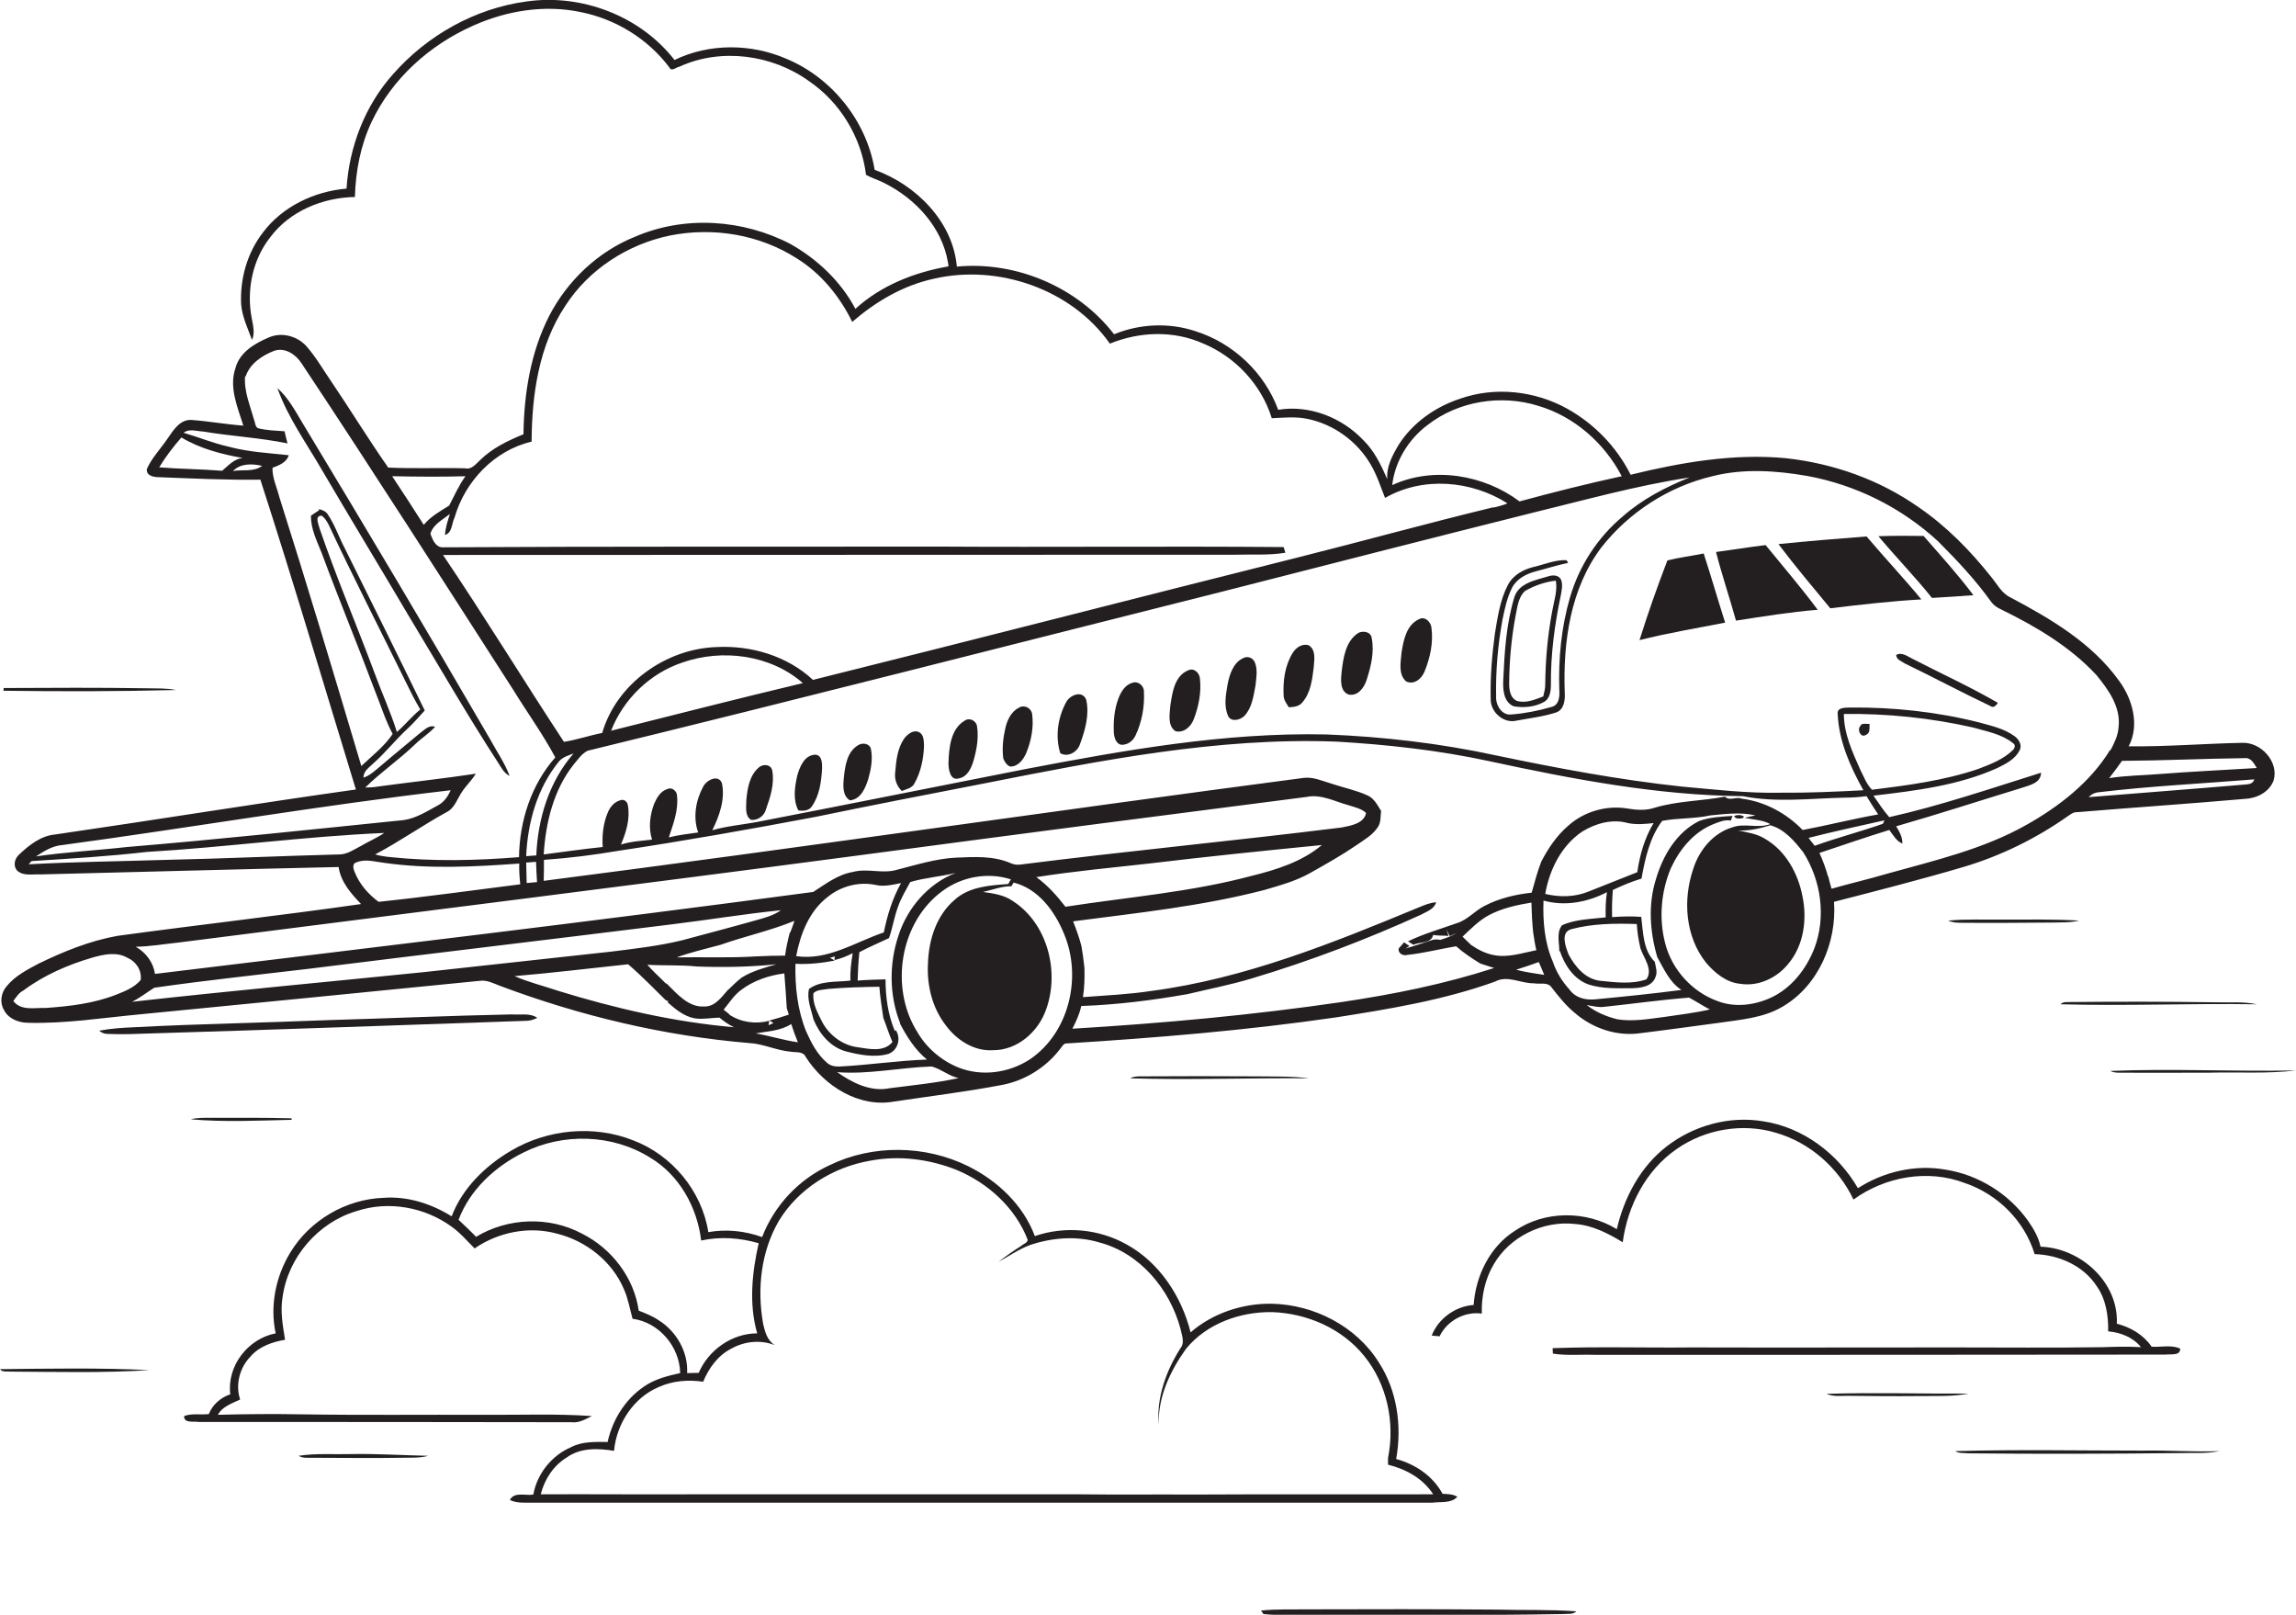 <?xml version="1.0" encoding="utf-8"?>
<!-- Generator: Adobe Illustrator 19.2.0, SVG Export Plug-In . SVG Version: 6.00 Build 0)  -->
<svg version="1.1" id="Layer_1" xmlns="http://www.w3.org/2000/svg" xmlns:xlink="http://www.w3.org/1999/xlink" x="0px" y="0px"
	 viewBox="0 0 930.3 654.1" enable-background="new 0 0 930.3 654.1" xml:space="preserve">
<g>
	<path fill="#231F20" d="M11.4,414.3c15.1,0.4,30.1-2,45.1-3.4c46-4.5,91.9-9,137.9-13.6c2.9-0.4,5.5,1,8.1,2
		c32.5,12.2,66.5,20.3,101,23.2c5.8,0.3,11.1,3,16.8,3.5c2.2,0.4,5.1-0.3,6.2,2.2c7.5,11.7,21.5,20.6,35.8,18
		c14.7-2.2,29.5-4,44.1-6.8c9-1.8,17.3-7,22.9-14.2c0.8-0.8,1.3-2.2,2.4-2.5c36.7-2.3,73.3-5.3,109.7-10.6
		c21.7-3.4,43.6-7,64.4-14.5c5-2.7,10.4,0.8,15.7,0.7c2.3,0.5,5.6-0.7,7.2,1.7c2.9,3.7,5.8,7.4,9.5,10.4c7.2,6.2,17,9.5,26.5,8.1
		c10.7-1.3,21.3-2.8,31.9-4.2c8.7-1.3,17.8-1.9,25.6-6.5c14.6-8.5,22.1-26.1,20.9-42.5c17.5-4.5,35.1-9,52.4-14.1
		c15.2-4.5,29.6-11.6,42.5-20.7c1.1-0.7,2.1-1.6,3.5-1.5c22.7-1.9,45.4-3.4,68.1-5.4c4.8-0.2,9.8-2.7,11.6-7.4
		c2.3-7.6-5.1-15.7-12.8-15.3c-15.3,0.3-30.6,1.6-45.9,1.4c4.5-8.5,1.6-19-3.8-26.4c-11-15.4-27.7-25.2-44.1-33.9
		c-3.6-1.7-5.4-5.4-7.8-8.3c-8.5-10.7-18.2-20.6-29.5-28.3c-15.8-11.1-34.5-17.7-53.7-19.8c-21.2-2-42.4,1.7-62.9,6.7
		c-5.6-11.2-14.7-20.6-25.6-26.7c-13.1-7.3-29.3-9.1-43.5-4.1c-10,3.3-19.2,9.7-24.9,18.7c-2.5,4.2-5,8.8-4.6,13.9
		c-2.5-5.7-5.2-11.4-9.7-15.8c-8.7-9.2-21.9-14.4-34.5-12.3c-5.5-15-18.2-27-33.4-31.8c-10.7-3.6-22.6-3.1-33.1,1.2
		c-14.7-19.1-39.7-29.7-63.7-27.4c-1.6-18.3-16.6-33.2-33.3-39.2c-3.3-19.8-17.3-37.3-35.8-45c-14.3-6.2-31.3-6.3-45.3,0.5
		c-13.9-17.9-37.7-26.9-60-23.7c-20.8,2.8-40.2,13.7-54,29.4c-11.4,12.7-17.8,29.4-18.9,46.4c-13,1.1-25.9,7.2-33.8,17.7
		c-6.4,8.2-9.4,18.8-8.9,29.1c0.4,5.1,2.7,9.8,4.4,14.5c1.3-2.8,0.4-5.9-0.1-8.8c-2.2-11.3,0.3-23.7,7.5-32.8
		c7.9-10.6,21.3-16.1,34.3-16.3c0.3-10.5,2.3-21,6.8-30.5c8.3-17.5,23.5-31.1,41.1-38.9c13.6-6.1,29-8.6,43.6-5.5
		c14.1,2.8,27.2,10.8,35.9,22.4c0.9,1.9,2.8-0.1,4.1-0.3c16.8-7.7,37.5-4.9,52.4,5.8c12.7,8.6,21.3,22.8,23.2,38
		c2.4,1.4,5.1,2.1,7.5,3.4c12.6,6.3,23.3,17.9,25.7,32.1c0.1,0.4,0.2,1.2,0.2,1.6c-13.8,2.4-27.3,7.7-37.7,17.2
		c-5.9-11.1-15.3-20-26.2-26.2c-19.3-10.1-43-11.7-63.1-3c-15,6-27.4,17.8-34.8,32.1c-7.5,14.7-10.2,31.5-10.4,47.9
		c-6.3,2.6-12.6,5.6-17.5,10.4c-1.8,1.6-3.4,4-6.1,3.4c-10.4-0.3-20.9,0.2-31.2-0.3c-8-11.4-15.3-23.4-23.1-34.9
		c-3.3-4.8-6.2-9.9-10-14.2c-3.7-4.2-10.1-5.9-15.3-3.6c-5.7,2.4-11.8,6-13.5,12.4c-2.7,7.9,0.9,15.9,3.2,23.3
		c-7.1-0.5-14.1-1.8-21.1-2.3c-4.6-0.2-7.2,4.1-9.5,7.4c-2.8,4.2-6.5,7.9-8.5,12.5c-0.3,2.8,2.9,3.3,5,3.3c13.6,0.5,27.3,1.2,41,1
		c13.5,41.7,25.9,83.7,38.7,125.5c-40.6,5.7-81.1,12.3-121.7,18.2c-5.9,0.5-10.7,4.3-14.8,8.2c-1.8,1.6-2.5,4.6-0.7,6.5
		c2.6,2.3,6.3,1.3,9.4,1.5c40.3-1,80.5-2.1,120.8-3c0.9,6.1,5,10.7,9.1,15c-32.9,4.7-65.9,8.4-98.8,12.9c-11.1,2-21.7,6.3-31.8,11.2
		c-4.7,2.5-9.6,5-13,9.2c-2.3,2.6-2.9,6.6-1.1,9.6C3.4,412.7,7.6,414.3,11.4,414.3z M171.5,393.8c-39.3,4-78.7,7.6-118,12
		c3.2-1.6,6-3.8,9-5.7c20.9-3,41.8-5.2,62.8-7.7c49-6.1,98.1-11.9,147.1-18c14.7-1.8,29.3-4.2,44-5.7c-3,2.2-6.7,3.1-10.2,4.1
		c-9.9,2.8-19.9,5.4-29.9,8.1c-9.5,2.3-19.2,3.4-28.9,4.6C222,388.3,196.8,391,171.5,393.8z M306.4,387.4
		c-10.7,0.7-21.5,0.2-32.2,0.4c5.8-2.1,11.9-3.5,17.8-5.1c9.9-3.5,20.2-5.7,29.9-9.7c-0.5,1.6-1.1,3.1-1.7,4.7l-0.2,0.1
		c-0.8,3.1-1.5,6.2-1.9,9.3C314.2,387.1,310.3,387.2,306.4,387.4z M314.6,390.6c-4.8,1.4-9.8,2.7-14.1,5.4c-1.9,1.5-3.7,3.2-5.4,4.9
		l-0.1,0c-2.6,2.9-5.2,6.9-9.6,6.8c-6.5,0.4-11-5.1-15.2-9.2l-0.5-0.2c-2.4-2.5-5.1-4.8-7.4-7.5c6.7,0.4,13.4,0,20.1,0.7
		C293.1,391.9,303.9,391.7,314.6,390.6z M226.3,401.4c-5.9-2-12.1-3.5-17.8-6c15.4-1.3,30.7-3.2,46-4.8c5.3,4.5,10.2,9.6,15.2,14.5
		l1.1,0.5l-0.3,0.4c3.2,2.8,6.6,5.7,11,6.5c3.3,0.5,6.6-0.2,10-0.3c1.8,1.5,3.8,2.9,5.9,3.9C273.2,414,249.4,408.5,226.3,401.4z
		 M295.5,411l0-0.2c-0.8-0.6-1.5-1.2-2.3-1.8c2.3-2.8,4.2-5.9,7.1-8c5-3.8,11.2-5.9,17.5-6.7c0.4,4.7,0.7,9.5,1,14.2
		c0.3,0.8,0.6,1.6,0.8,2.5c-2.6,0.9-5.3,1.7-7.9,2.4c0.6,0.3,1.2,0.7,1.7,1l-2,0.9c0.1-0.4,0.2-1.3,0.3-1.8
		C306.2,414.9,300.4,414.2,295.5,411z M306.2,418.6c4.9-0.9,10.1-1,14.4-3.8c0.8,2.5,1.7,5,2.7,7.4
		C317.6,421.4,312,419.6,306.2,418.6z M326.6,417.7c-3.5-8.7-4.5-18-4.3-27.3c5.3,0.3,10.7-0.3,15.9-1.3c-0.6-0.4-1.3-0.8-1.9-1.1
		l1.9-0.6c0,0.4,0,1.1-0.1,1.5c2.6-0.6,5.1-1.6,7.4-2.8c-0.6,3.7-1.1,7.4-0.9,11.1c-5.6,0.7-12.1-0.1-16.8,3.4
		c-1,4.1,0.9,8.3,1.8,12.3c2.4,5.9,6.9,11.3,13.2,13c5.5,1.4,11.5,2.6,17.2,1c3.9-1.5,5.2-6.4,2.9-9.7l-0.3,0.5
		c-2.8-6.6-3.8-13.8-3.8-21c-3.8,0.1-7.6,0.2-11.3,0.5c0.1-3.8,0.3-7.7,0.7-11.5c3.9-2.1,8-3.8,12-5.7c1.5-4.2,2.1-8.6,3.7-12.8
		c1.2-3.5,3.2-6.7,4.9-9.9c6-1.8,12.3-2.2,18.4-3.7c-11.1,4.3-19.6,14.2-23.2,25.5c-3.8,11.4-3.7,24.1,0.7,35.3l-0.1,0.1
		c2.8,5.4,6.2,10.8,11,14.7c-11.8,0.4-23.5,2.2-35.2,2.8c-1.9,0.1-3.9-0.2-5.3-1.5C331.1,427.1,328.7,422.4,326.6,417.7z
		 M322.6,387.3c1.7-9,5.3-18.3,12.8-24c5.3-4.3,12.4-6.2,19.1-4.9c3.5,0.9,7.1,0,10.6-0.7c-3.5,6.2-5.6,13.1-7,20
		C346.5,381.6,335.4,389.2,322.6,387.3z M356.3,399.7c0.3,4.2,1,8.4,1.6,12.6c1.3,3.3,2.3,6.6,3.7,9.8c-3.5,4.2-9.4,2.8-14.1,2.1
		c-6.1-0.8-11.4-4.8-14.3-10.1c-1.8-3.7-4.1-7.5-3.6-11.8c1.5-1.5,3.9-1.3,5.8-1.7C342.3,400,349.3,399.8,356.3,399.7z M360.5,440.8
		c-7.7,1.6-15.2-2.2-21.3-6.5c12.8,1,25.5-1.9,38.3-2.3c3.8,1,7,3.9,10.9,4.7C379.2,438.7,369.8,439.6,360.5,440.8z M417.3,429.1
		c-8.4,5.5-19.5,7.1-29,3.3c-6.9-2.8-13-8-16.7-14.5c-11.2-17.9-7-44.4,10.3-57c7.8-5.8,18.4-7.7,27.7-4.7c-0.4,0.6-0.7,1.3-1.1,1.9
		c-7.5,0.5-15.9,1.1-21.7,6.4c-7.4,6.3-10.5,16.2-10.8,25.7c-0.5,8.9,1.7,18,7.2,25.1c4.4,6,11.5,10.6,19.1,10.1
		c9.9,0.1,18.5-7.5,21.6-16.6c5.5-15.3,0.5-34.8-13.5-43.8c-3.5-2.5-7.9-3.1-12.1-3.7c3.8-0.8,7.6-2.4,11.5-2.3
		c0.2-0.4,0.7-1.1,0.9-1.5c10,2.5,16.7,11.6,20.4,20.7C438.5,395.6,433.3,418.3,417.3,429.1z M419.9,355.3
		c15.1-2.4,30.4-3.8,45.6-5.5c23.3-2.8,46.7-5.2,70.1-7.5c-8.1,6.8-18.4,10-28.5,12.5c-24.7,6.6-50.2,8.6-75.4,12.5
		C428.3,362.9,424.5,358.6,419.9,355.3z M543.6,405.9c-36.2,5.3-72.6,8.6-109.1,10.8c1.5-2.9,2.9-5.9,3.6-9.2
		c14.4-0.5,28.8-2.3,43-4.8c8.8-2.1,17.6-3.8,26.2-6.4c23.4-7,46.3-15.7,68.5-25.8c2.3-1.3,5.3-2.2,6.1-5c-2.4,0.1-4.7,1.1-6.9,2
		c-35,14.5-70.6,28.9-108.5,33.9c-9.2,1.4-18.4,1.8-27.7,2.5c0.6-3.9,0.7-7.9,0.6-11.8c-0.3-2.9-0.7-5.8-1.2-8.8
		c-0.9-3.5-2.1-6.8-3.4-10.1c26-3.4,52.1-6.1,77.5-12.7c6.4-1.9,12.8-3.6,18.6-6.9c6.4-3.6,12.8-7.2,18.8-11.3
		c3.1-2.2,6.5-4,8.6-7.3c1.3-1.9,1-4.3,1.3-6.5c-1.5-2.4-2.8-5.1-5.5-6.3c-4.6-2.1-9.6-3.1-14.4-4.7c-3.8-1.1-7.5-2.9-11.5-2.4
		c-102.7,13.5-205.2,28.5-307.9,41.7c0.1-2.9,0.1-5.7,0.1-8.5c10.2-0.7,20.3-2,30.4-3.7c26.6-4,53.1-8.7,79.6-13.7
		c22.7-4.7,45.4-9.1,68.1-13.5c47.1-9.3,94.7-18.8,142.9-17c20.8,1.2,41.5,3.5,61.9,7.9c33.9,7.3,68.2,13.9,102.9,14.2
		c13.5,2.7,27.4,0.9,41.1,0.6c3,0,6-0.2,9-0.6c1.5,2.5,3.1,5,4.7,7.4c-10.3,1.8-20.4,4.4-30.6,6.3c-6.6-6.8-15.3-11.5-24.7-12.7
		c-2.3-0.9-4.8,1.1-6.8-0.8c-9.5,1.8-19.3,1.7-28.5,4.5c-3.6,1.2-7.4,0.9-11,0.3c-8.5-1.4-17.5,1.2-23.9,6.9c-4.7,4-8.2,9.2-11,14.6
		c-1.6,4.1-2.7,8.4-3.9,12.6c-6.6,0.7-13.3,2.3-19.2,5.4c-3.9,2-6.8,5.6-11,6.9c-6.7,2.4-13.5,4.3-19.9,7.4c0.7,0.5,1.4,0.9,2.2,1.4
		c2.7-1.3,7.2-0.4,8-4c2,0.4,4.1,0.2,6.2,0.4c-0.2-0.6-0.6-2-0.8-2.6l1.3,2.7c0.7-0.3,2.1-1,2.8-1.3c-2,1.3-4.3,2.1-6.6,2.8
		c-1.5-0.3-2.9-0.2-4.3,0.4c-3.3,1-6.5,2.2-9.8,3.1l1.6-1c-0.8-0.5-1.5-1-2.2-1.5c-0.5,0.6-1.6,1.9-2.2,2.5c-0.3,2,1.8,3.1,3.5,2.6
		c6.7-0.7,13.2-2.4,19.8-3.5c3,2.7,6.4,4.9,9.8,7c1.9,0.6,3.8,1.2,5.6,1.8C585.4,398.6,564.5,402.8,543.6,405.9z M217.3,346.5
		c-1.4,0.1-2.8,0.2-4.1,0.3c0.6-13.7,4.5-27.7,13.4-38.5c1.5-1.7,3.8-2.3,5.8-3.1C222.5,316.6,217.9,331.6,217.3,346.5z
		 M217.6,357.3c-1.4,0.1-2.8,0.3-4.2,0.4c-0.1-2.8-0.1-5.5-0.2-8.3c1.3-0.1,2.7-0.2,4-0.3C217.3,351.8,217.4,354.5,217.6,357.3z
		 M753.8,311.9c-3.2-7.2-6.7-14.7-6.7-22.7c17.6-0.2,35.2,1.6,52.4,5.5c5.5,1.6,11.5,2.6,16.1,6.3c1.2,0.7,0.8,2.1-0.1,2.9
		c-3.9,3.8-9.1,5.7-14,7.6c-13.9,4.7-28.5,6.6-43,8.4C756.3,317.7,755.2,314.6,753.8,311.9z M763.5,332.3c-0.1,0.4-0.4,1.1-0.6,1.4
		c-9.1,3.2-18.5,5.6-27.6,8.9c-0.9-1.1-1.7-2.1-2.5-3.2C743,336.8,753.3,334.6,763.5,332.3z M670,333.4c-3.6,6-5.6,12.9-6.6,19.9
		c-6.6,2.6-13.3,5.3-19.9,7.9c-5.5,2.2-11.6,2.3-17.4,0.9c1.7-9.8,6.5-19.5,14.9-25.2c5.5-3.4,12.3-5.3,18.6-3.5
		C663,334.1,666.5,333.8,670,333.4z M605.4,386.9c-3.4-0.6-6.5-2.2-9.3-4.1c-1.2-1.1-2.4-2.3-3.5-3.4c3.3-3.1,6.5-6.4,10.5-8.6
		c5.4-2.9,11.4-4.2,17.4-5.2c0.1,4,0.3,8,0.7,12c0.4,2.4,0.7,4.9,1.3,7.3C616.8,386,611.1,388,605.4,386.9z M614.3,392.8
		c3.1-1,6.2-2,9.2-3.1c0.7,1.7,1.5,3.4,2.2,5.2C621.9,394.3,618,393.8,614.3,392.8z M674.6,411.9c-6.4,0.8-12.8,2-19.2,1
		c-4.5-1.1-8.8-2.9-12.5-5.8c2.4,0.4,4.9,1.1,7.4,0.7c11.3-1.2,22.7-2.8,34.1-3.7c2.8,1.5,5.5,3.3,8.4,4.8
		C686.8,410.3,680.6,411,674.6,411.9z M735.2,384c-3.3,8.5-9.3,16.3-17.8,20.2c-6.6,3-14.6,4-21.5,1.3
		c-10.3-3.7-18.5-12.8-21.2-23.4c-2.6-10-1.7-20.9,2.3-30.4c3.5-7.6,9.2-14.6,17.1-17.8c2.3-0.9,4.7-2,7.2-1.5
		c0.2-0.5,0.5-1.5,0.7-1.9c-4.5,0.3-9.1,0.5-13.4,2c-9.2,4.5-14.8,14-17.6,23.5c-3.3,10.3-2.5,21.5,0.5,31.7
		c2.7,4.8,5,10.2,9.8,13.3c-11.6,1.5-23.3,2.7-34.9,3.8c-4,0.4-8.1-0.6-10.5-4c-2.9-3.2-5.3-7-6.7-11.2c-3.4-7.8-4.1-16.4-3.8-24.8
		c8.7,2.4,17.8,0.7,25.7-3.4c-0.5,3.4-0.6,6.8-0.5,10.2c-5.9,0.7-12.2,0.7-17.7,3.2c-2.4,3-1,7.2-1.1,10.7l0.2-0.4
		c1.9,5.8,5.7,11.6,11.7,13.7c5.6,1.8,11.7,1.5,17.5,1.5c3.5-0.1,8.3-0.6,9.6-4.6c0.9-2,0-4.1-0.3-6.1c-4.8-4.7-4.7-12-5.5-18.2
		c-3.9-0.3-7.8-0.2-11.8,0.1c-0.1-3.7,0-7.3,0.3-11c3.8-1.8,7.6-3.4,11.6-4.6c1.5-8.2,3.3-16.6,8.4-23.4c6.4-1.2,13.1-0.8,19.5-2.2
		c6.1-0.6,12.3-1.4,18.3,0c-1.5,0.3-3,0.6-4.4,1c3.5,0.7,7.2,0.8,10.4,2.5c-5,1.9-10.4-0.5-15.3,1.3c-7.8,2.3-13.5,9.2-15.9,16.8
		c-4.3,12.5-3.3,27.5,5.2,38.1c3.5,4.1,8.2,8,13.8,8.5c7.4,1.2,14.9-2.4,19.5-8.1c6.3-7.5,7.7-18.1,5.7-27.5
		c-1.8-9.2-6.8-18.3-15.1-23.1c-3.3-2.1-7.2-2.6-10.9-3.4c4.4,0.2,8.8-0.8,13-2.1c5.7,1.5,9.9,6.5,13.4,11
		C738,356.9,739.9,371.5,735.2,384z M663.2,374.3c0.2,3.3,0.7,6.6,1.5,9.9c1.3,3.9,5.2,8.5,2.4,12.5c-5.9,2.1-12.5,1.2-18.6,0.6
		c-6-0.6-10.2-5.6-12.9-10.6c-1.2-3.1-3.5-9,1-10.3C645.1,374.1,654.3,374,663.2,374.3z M909.5,317.8c-21.1,1.8-42.2,3.4-63.2,5.1
		c1.1-1.2,2.6-1.9,4.2-2c20.9-2.5,41.9-3.5,62.9-5.2C912.9,317.6,910.9,317.7,909.5,317.8z M859.8,308.2c16.6-0.1,33.1-0.9,49.7-1.1
		c2.6-0.3,3.8,2.2,4.9,4c-13,0.8-26,1.4-38.9,2.4c-7,0.6-14,0.6-20.9,1.7C856.4,312.9,858.1,310.6,859.8,308.2z M684.6,193.4
		c-9.7,3.9-19.2,8.8-27.1,15.8c-10.2,8.5-17.7,20.1-21.4,32.9c-3.5,12.1-4.7,24.7-4.3,37.2c0.2,2.7,0,6.4-3.3,7.1
		c-5.2,1.5-10.7,2.6-16.1,3c-3.9,0.5-6.4-3.8-6.2-7.2c-0.2-10.5,0.7-21,2.6-31.3c0.9-4.3,1.8-8.7,3.8-12.7c1.9-3.8,5.9-5.8,9.8-6.8
		c4.3-1.1,8.6-2.5,13-3.4l-0.7-1.1c-4.5-0.2-8.8,1.7-13.1,2.7c-4.3,1-8.5,3.3-10.6,7.3c-3.2,6.1-4.2,13.1-5.3,19.8
		c-1.2,8.8-1.9,17.6-1.7,26.5c-0.1,5.3,5.3,10,10.5,8.7c5.3-1,10.8-1.6,16-3.3c3.4-1.2,3.7-5.3,3.5-8.3
		c-0.7-20.3,2.3-41.9,14.8-58.5c11.2-14.3,27.3-24.7,45-28.9c12.6-3.2,25.8-2.3,38.5-0.1c19.7,3.6,38.3,12.9,53,26.5
		c7.7,7.7,15.2,15.7,21.5,24.5c1,1.4,2.4,2.3,3.9,3c14.1,6.9,27.9,15,38.7,26.6c4.9,6,10,13,9,21.2c-0.2,3.3-1.7,6.3-3.2,9.2
		l-0.3,0.1c-8,13-20.5,22.7-33.6,30.1c-17.6,10-37.6,14.6-57,20c-7.4,2.2-14.9,3.9-22.2,6c-0.5-1.6-0.9-3.3-1.3-4.9l-0.1,0
		c-0.9-3.3-2.1-6.5-3.5-9.6c9.4-3.1,18.8-6.4,28.3-9.3c1.6,2,2.8,4.5,5.3,5.5c0.1-2.6-1.2-4.8-2.5-7c17.1-4.9,34-10.4,51-15.6
		c3.2-1.1,7.6-1.9,7.7-6.1c-20.4,6.4-40.6,13.3-61.5,18c-2.4-2.7-4.3-5.7-6.4-8.7c17-2,34.4-4.1,50.2-11.2c3.4-1.7,7.1-3.5,8.9-7
		c1.3-2.1-0.1-4.5-1.8-5.8c-4.3-3.2-9.6-4.3-14.6-5.7c-17.1-4.3-34.9-6.2-52.5-6c-1.8,0.1-5.1-0.1-4.7,2.7
		c0.5,11,5.1,21.3,10.4,30.8c-11.2,0.6-22.4,1.1-33.5,1c-13.4,0.3-26.8-1.3-40.2-2.5c-25.2-2.7-50.2-7.4-75.1-12.6
		c-22.6-4.9-45.7-7.6-68.8-8.5c-41.2-0.9-82,6.4-122.3,14.1C379,318.7,342.7,326,306.5,333c-5.9,1.1-12,1.6-17.9,3.3
		c2.9-5.8,5.3-12.6,3.9-19.1c-1.5-3.7-6.3-1.2-7.6,1.5c-3,5.5-4.2,12.5-2,18.5c-4,0.6-8,1-11.9,2c1.8-5.5,4-11.1,3.3-17
		c0-1.7-2.1-3.5-3.8-2.6c-2.9,0.8-4.4,3.6-5.5,6.1c-1.7,4.6-2.3,9.7-0.8,14.4c-4.2,0.5-8.5,0.7-12.6,2c2.1-5,3.8-10.4,2.8-15.9
		c-0.2-1.5-1.6-2.7-3.2-2c-2.4,0.7-4.1,2.8-5,5.1c-1.8,4.3-2.3,9.1-2,13.8c-8,0.8-15.9,2-23.9,3c0.8-12.9,4-26.2,12.2-36.5
		c1.7-2,3.2-4.3,5.6-5.5c86.2-21,172.1-43.1,258.1-64.7c41.5-10.6,82.9-21.2,124.4-31.6C642,202.6,663,196.7,684.6,193.4z
		 M247.6,296c5-12.8,15.7-23.2,28.8-27.6c16.2-5.7,35.8-3.2,48.9,8.3C299.3,282.9,273.5,289.5,247.6,296z M578.5,172.1
		c12.5-9.7,29.8-12.4,44.8-7.7c14.6,4.3,26.8,15.1,33.8,28.5c-13.9,3-27.7,6.5-41.4,10.2c-14.5-10.8-34.9-14.3-51.6-6.6
		C565.2,186.9,570.7,177.9,578.5,172.1z M215.4,178.9c0.1-19,2.9-38.9,13.7-55.1c9.5-14.7,25.3-24.9,42.4-28.4
		c17.5-3.5,36.3-0.4,51.4,9.3c9.8,6.1,17.4,15.4,22.4,25.7c9.5-8.2,20.6-14.8,33.1-17.5c26-6,55.8,4.2,71.3,26.3
		c12-4.9,25.8-5.4,37.7-0.1c13.1,5.4,23.7,16.7,27.9,30.3c4.7-0.2,9.5-0.7,14.1,0.2c10.8,2.1,20.5,9.1,26,18.6c2.5,4.2,4,9,5.8,13.5
		c15.3-8.8,35-7.1,49.6,2.2c-1.8,0.8-3.7,1.2-5.6,1.7l-0.2-0.1c-26.9,6.5-53.5,13.9-80.3,20.6c-65.1,16.3-130.2,33.1-195.3,49.3
		c-10.4-9.7-25-14-38.9-13.3c-20.6,0.6-40.7,14.8-46.5,34.8c-5.2,1-10.3,2.8-15.5,3.6c-16.5-25.1-32.2-50.8-49-75.7
		c107-0.1,214,0,321-0.1c6.8-0.2,13.6,0.3,20.3-0.8c-0.2-0.6-0.5-1.8-0.7-2.3c-46.9-0.4-93.8,0.1-140.7-0.2
		c-66.7,0.1-133.4-0.1-200.1,0.3c-2.8,0-4.1-3.2-4.9-5.5c1.1-3.8,5-5.7,7.9-8c-0.9,2.8-1.8,5.5-2,8.5c3-0.9,2.7-4.7,3.9-7.1
		C188.4,195,200.3,182.4,215.4,178.9z M188.6,192.9c-2.7,3.7-4.5,7.9-6.6,11.9c-3.7,2.3-7.5,4.4-10.3,7.8
		c-4.2-6.6-8.5-13.2-12.8-19.7C168.9,193.1,178.8,193.2,188.6,192.9z M64.5,189.3c2.6-4.3,5.7-8.3,9-12.1c7.5,4.5,16.2,6.8,24.8,8.3
		c-3.5,0.4-5.8,3.1-8.3,5.2C81.5,190,73,190,64.5,189.3z M94.4,190.8c3.1-3.2,7.8-3,11.8-2.1C102.9,191.3,98.3,190.1,94.4,190.8z
		 M113.2,201.4c-1-4-2.9-7.8-2.8-11.9c2.6-1,5.7-2.1,6.6-5.1c-8.2-0.9-16.5-1.3-24.5-3.5c-6.2-1.4-12-3.8-18.1-5.6
		c2.3-1.8,5.3-0.6,7.9-0.5c11.4,1.9,22.9,2.5,34.2,4.8c-0.4-1.6-0.9-3.3-1.2-4.9c-3.6-0.3-7.3-0.3-10.9-1.3c-1.1-0.8-1-2.4-1.5-3.5
		c-1.6-5.8-4.1-11.4-3.6-17.6l0.2,0.3c1.7-5.3,6.7-8.6,11.6-10.5c4.4-1.5,8.8,1.5,11.1,5.1c29.1,43.8,57.4,88.1,85.8,132.3
		c5.6,9.1,11.9,17.8,17,27.3c-9.8,11.1-14.5,25.8-14.7,40.4c-17.3,1.4-34.7,1.8-52,0c-2.1-0.2-4.3-0.5-6.3-1.1
		c9.9-5.2,19.1-11.7,28.9-17.1c3-1.4,4.1-4.7,5.7-7.3c1.7-3,4.4-5.3,6.2-8.3c-13.2,2-26.4,3.4-39.6,5.2c-1.7,0.3-3.4,0.4-5.2,0.4
		c6.4-6.3,13.9-11.4,20.3-17.6c2.6-2.5,5.7-4.4,8-7c-2.6-0.9-4.4,1.4-6.3,2.7c-5.3,4.5-10.7,8.8-15.9,13.3c-2.1,1.7-4.1,3.7-6.8,4.6
		c-0.1-2.7,2.4-4.2,4-5.8c4.9-4.3,9-9.6,13.8-14c2.5-2.3,4.7-4.9,7-7.4c-10.7-22-21.6-44-32.5-65.9c-2.3-4.4-3.9-9.2-6.7-13.4
		c-0.8-1.4-2.3-1.9-3.7-2.3l0.1,0.5c-1.1,0.7-2.2,1.4-3.3,2.2c-0.1,5.4,2.4,10.2,4.3,15c7,18.9,14.7,37.5,21.8,56.4
		c2.3,5.7,4.1,11.6,7,17c-3.3,5-8.3,8.8-12.7,13C135.6,274,124.7,237.6,113.2,201.4z M160.8,296.5c-2.5-8.1-6.1-15.8-9-23.8
		c-7.3-19.6-15.5-38.8-22.3-58.6c-0.4-1.8-2.2-5.3,0.9-5.2c1.2,0.9,2,2.2,2.7,3.5c10,21.4,20.8,42.4,31.2,63.6
		c1.9,3.9,3.8,7.7,6,11.4C166.8,290.2,164.1,293.7,160.8,296.5z M25.3,342.3c52.5-7.1,104.7-16.1,157.3-22.2
		c-1.1,2.5-2.7,4.9-5.3,6.2c-4.4,2.4-8.8,5.2-13.8,5.9c-37.4,3.8-74.7,7.8-112.1,10.9c-12.3,1.4-24.6,2-36.8,3.8
		C17.9,344.7,21.3,342.6,25.3,342.3z M67.4,348.3c-18.6,0.6-37.2,0.8-55.8,1.8c0.3-0.3,0.9-1,1.2-1.3c15.6-1,31.1-1.9,46.6-3.7
		c32.2-1.9,64.1-6.3,96.3-7.7c-3.1,2.1-6.5,3.5-9.7,5.4c-2.7,1.4-5.4,3.3-8.5,3.3C114.1,346.7,90.8,347.8,67.4,348.3z M143.7,353.2
		c-0.6-1.3-1.1-3.5,0.8-3.9c3.6-1.5,7.4-0.2,11.1,0.2c18.2,2.6,36.6,1.6,54.8,0.3c-0.1,2.8,0.1,5.6,0.4,8.4
		c-19.1,2.4-38.2,5.1-57.4,7.1C149.2,362.2,145.6,358.1,143.7,353.2z M72.3,381.8c92.4-11.8,184.8-23.3,277.1-35.5
		c60-8,120-15.8,180.1-23.5c5.9-1.2,11.4,1.9,17,3.4c2.4,0.8,5.1,1.3,7,3.1c-0.8,4.3-6.3,5.2-10,5.9c-43.3,5.4-86.7,9.5-130,15
		c-1.4,0.2-2.8,0-4.1-0.6c-6.9-3-14.7-2.5-22-2.2c-8.2,0.4-16,2.9-23.9,4.9c-5.9,1.8-12-0.7-17.9,0.9c-6.1,1-11.1,4.9-16.1,8.1
		c-88.8,11.9-177.8,22.4-266.7,33.2c-0.7-4.7-3.7-8.7-7.8-11C60.8,383.4,66.5,382.4,72.3,381.8z M9.5,401.2
		c8.3-6.2,18-10.4,27.9-13.3c4.6-1.3,9.9-2.5,14.3,0.1c3.5,1.5,5.8,5.1,5.3,9c-2.6,3-6.3,4.5-9.9,5.9c-9.1,3.6-18.9,4.7-28.6,5.4
		c-4.4-0.2-9.9,1.3-13.1-2.8C6.6,403.8,7.7,402.1,9.5,401.2z"/>
	<path fill="#231F20" d="M165.8,249.8c11.9,19.7,23.4,39.7,36,59.1c1.3,2,2.4,4.3,4.7,5.4c-2-5.3-5.3-10-8-15
		c-24.9-42.9-50.3-85.5-75.9-127.9c-3-5-5.8-10.3-10.2-14.2c4.2,11.9,11.7,22.2,18,33.1C142,210.1,154,229.8,165.8,249.8z"/>
	<path fill="#231F20" d="M778.5,242.8c-7.2-8.7-14.9-16.9-22.2-25.5c-11.9,0.9-23.8,1.9-35.7,3.1c6.7,8.9,13.9,17.4,21,26
		C754,244.9,766.2,243.5,778.5,242.8z"/>
	<path fill="#231F20" d="M799.6,241.1c-6.3-8.4-13.3-16.1-20.2-24c-6.1-0.1-12.2-0.1-18.3,0.1c7.1,8.5,14.8,16.4,21.7,25
		C788.4,241.9,794,241.5,799.6,241.1z"/>
	<path fill="#231F20" d="M736.5,247c-6.7-9-14-17.5-21.1-26.2c-6.7,0.8-13.4,1.9-20.1,2.8c2.4,9.3,5.5,18.5,8.1,27.8
		C714.4,249.7,725.4,247.9,736.5,247z"/>
	<path fill="#231F20" d="M690.3,224.2c-4.9,1-9.8,1.6-14.7,2.8c-4.1,10.7-7.9,21.4-11.3,32.3c11.4-2.9,23.1-4.8,34.7-7.1
		C696,242.8,693.3,233.4,690.3,224.2z"/>
	<path fill="#231F20" d="M627.5,233.4c-5.2,1.6-12.3,2.7-14,8.8c-3.2,10.7-3.9,21.9-4.4,33c-0.2,3.9,0,9.1,4.2,10.9
		c4.1,0.7,8.5,0.3,12.2-1.7c2.6-1.4,2.9-4.6,2.9-7.2c-0.1-12.1,1.5-24.2,4-36c0.4-2.2,1-4.7-0.1-6.8
		C631.1,232.9,629.2,232.9,627.5,233.4z M629,247.2c-1.9,9.9-2.8,19.9-2.9,30c0,1.7-0.4,3.3-0.8,4.9c-3.4,1.3-7.1,2.9-10.7,1.8
		c-2.9-1.3-3.2-5-3.1-7.8c0.1-8.8,0.9-17.5,2.5-26.2c0.8-3.6,1-7.8,3.9-10.5c3.8-2.2,8.1-3.7,12.5-4.2
		C631.1,239.3,629.7,243.3,629,247.2z"/>
	<path fill="#231F20" d="M575,250.8c-5.1,2.3-6.3,8.4-7.1,13.4c-0.3,3.8-1.5,8.8,1.8,11.8c3.2,1.6,6.4-1.1,7.5-4
		c2.3-5.6,3.6-11.7,2.8-17.7C579.8,251.9,577.3,249.5,575,250.8z"/>
	<path fill="#231F20" d="M550.5,256.3c-5.3,3.3-6.2,10.1-6.9,15.8c-0.3,3.1-0.8,7.7,2.7,9.2c3.9,0.9,6.5-2.8,7.5-6.1
		c1.7-5.3,3.1-11.1,2-16.7C555.5,256,552.6,255.4,550.5,256.3z"/>
	<path fill="#231F20" d="M530.3,261.4c-2.7-0.9-5.3,1-6.6,3.2c-3.1,5.1-3.9,11.2-3.6,17.1c0,1.8,1.2,3.3,2.1,4.8
		c2-0.1,4.2-0.3,5.5-2c3.4-3.9,4-9.3,4.6-14.2C532.5,267.3,533.3,263.3,530.3,261.4z"/>
	<path fill="#231F20" d="M768.3,265.3c0.1,2,2.2,2.5,3.6,3.5c11.6,5.6,23,11.7,34.6,17.2c1.3,1,2.4-0.4,3-1.3
		c-11.2-6.5-23.1-11.9-34.7-17.9C772.9,265.9,770.6,264,768.3,265.3z"/>
	<path fill="#231F20" d="M503.7,266.6c-4,1.8-5.5,6.6-6.3,10.6c-0.7,4.2-1.6,8.8,0.2,12.8c1.2,2.6,4.9,1.7,6.6,0
		c3.1-3.3,3.7-8,4.5-12.3c0.3-3.1,1-6.5-0.3-9.5C507.6,266.4,505.4,265.6,503.7,266.6z"/>
	<path fill="#231F20" d="M481.5,271.5c-5.6,2.2-6.5,9.1-7.3,14.3c-0.2,3.4-1.3,8.1,2.1,10.4c3.4,0.8,6.3-1.9,7.4-4.9
		c2-5.2,3.1-10.8,2.5-16.3C486.1,272.7,483.9,270.4,481.5,271.5z"/>
	<path fill="#231F20" d="M458.8,276.6c-3,0.8-4.7,3.8-5.7,6.5c-1.6,4.3-2,9-1.8,13.5c0.1,2,0.8,4.8,3.2,5.1c2.5,0,4.6-1.6,5.6-3.8
		c2.6-5.5,3.7-11.7,3.4-17.7C463.6,277.8,461.1,275.7,458.8,276.6z"/>
	<path fill="#231F20" d="M71.3,279.5c-3.9-0.8-7.9-0.6-11.9-0.7c-19.3-0.3-38.6-0.2-57.9-0.1c0,0.3-0.1,0.8-0.1,1.1
		C24.8,280.1,48,280.1,71.3,279.5z"/>
	<path fill="#231F20" d="M431.9,284.6c-3.3,6.1-4.4,13.8-2.3,20.5c3.1,1.8,7-0.5,8-3.7c2.1-5.7,3.9-12,2.5-18
		C438.5,279.4,433.3,281.6,431.9,284.6z"/>
	<path fill="#231F20" d="M412.8,286.7c-3.2,1.6-4.8,5.2-5.5,8.5c-0.9,3.9-1.3,8-0.8,12c0.5,1.3,1.4,2.8,2.8,3.3
		c3.3,0.1,5.5-3,6.6-5.7c2-4.9,3-10.4,2.3-15.6C417.8,286.7,414.9,285.3,412.8,286.7z"/>
	<path fill="#231F20" d="M390.9,291.9c-5.8,3.4-6.4,11.2-6.6,17.3c0,2.4,0.7,7.2,4.2,6.1c3.4-0.6,5-4,5.9-7
		c1.3-4.5,2.2-9.2,1.5-13.9C395.7,292,392.9,290.5,390.9,291.9z"/>
	<path fill="#231F20" d="M753.7,294.2c-1.3,1.5,0.3,4.8,2.3,3.5c1.9-0.7,1.4-2.9,1.5-4.5C756.2,293.4,754.3,292.6,753.7,294.2z"/>
	<path fill="#231F20" d="M372.2,296.5c-2-0.9-4.1,0.7-5.4,2.1c-3.2,4.1-3.7,9.5-4.1,14.5c-0.3,2.7,0.7,5.4,2.7,7.3
		c1.9-0.8,4.2-1.1,5.2-3.2c2.5-4.5,3.6-9.8,3.8-15C374.3,300.2,374.4,297.4,372.2,296.5z"/>
	<path fill="#231F20" d="M347.8,301.8c-4.6,2.6-5.4,8.5-5.9,13.3c-0.3,3.1-0.6,7.3,2.5,9.1c4.5-0.5,6.2-5,7.4-8.6
		c1.1-3.9,1.9-8.1,1.1-12.1C352.5,301.2,349.6,300.7,347.8,301.8z"/>
	<path fill="#231F20" d="M330.5,305.7c-4.5,0-6.5,4.9-7.5,8.6c-1,4.6-1.8,9.7,0.5,14c1.9,0.2,4.2,0.2,5.4-1.6
		c3.2-4.5,3.9-10.2,4.2-15.5C333.1,309.2,333.1,306,330.5,305.7z"/>
	<path fill="#231F20" d="M307.8,310.6c-4.1,3.2-5,8.8-5.4,13.6c0,2.7-0.7,6.2,1.9,7.9c2.6,0.3,5.3-1.5,6-4.1
		c1.8-5.1,3.6-10.5,2.6-15.9C312.4,309.7,309.6,309.4,307.8,310.6z"/>
	<path fill="#231F20" d="M706.5,331.2v-0.5c-1.2-0.7-2.5-0.7-3.8-0.2C702.9,331.9,705.4,331.7,706.5,331.2z"/>
	<path fill="#231F20" d="M811.4,372.5c-7.3,0.1-14.7-0.3-22,0.4c1.9,0.9,3.9,0.9,6,0.9c12,0.1,24,0,36.1-0.1
		c3.6-0.1,7.3,0.1,10.9-0.8C832,372.3,821.7,372.5,811.4,372.5z"/>
	<path fill="#231F20" d="M914.4,406.8c-5.6-1.2-11.4-0.6-17-0.8c-19.7-0.3-39.3-0.3-59-0.1c-1.2,0-2.6-0.1-3.5,0.9
		C861.3,407.5,887.9,406.4,914.4,406.8z"/>
	<path fill="#231F20" d="M217.7,412.3c-3-2.1-6.9-1.1-10.3-1.4c-24.7,0.5-49.3,1.6-74,2.3c-26.3,1.1-52.6,1.5-78.9,2.9
		c-4.8,0.2-9.6,0.5-14.3,1.4c0.9,0.8,2,1.3,3.3,1.3c6,0.3,12,0,18-0.2c50.6-1.5,101.2-3.4,151.8-5.1
		C214.8,413.5,216.3,413,217.7,412.3z"/>
	<path fill="#231F20" d="M855.1,433.8c1.4,0.8,3,0.7,4.5,0.7c12,0.1,24,0,35.9,0c11.6-0.3,23.3,0.5,34.8-0.9
		C905.3,434.1,880.1,432.8,855.1,433.8z"/>
	<path fill="#231F20" d="M462.4,436c-1.5,0-3.1,0-4.4,0.8c24.1,0.7,48.2-0.2,72.4,0c-7-0.9-14-0.7-21-0.8
		C493.7,435.9,478.1,435.9,462.4,436z"/>
	<path fill="#231F20" d="M85.4,452.8c-2.7,0-5.5-0.1-8.1,0.6c13.6,1.2,27.3,0.5,40.9,0.2c0-0.2-0.1-0.5-0.1-0.6
		C107.1,452.7,96.2,452.8,85.4,452.8z"/>
	<path fill="#231F20" d="M883.4,546.3c-3.6-1.7-7.8-0.5-11.6-0.8c-3.3-4.8-8.5-7.9-14.1-9.3c0.8-16.8-14.7-30.7-30.9-31.2
		c-0.8-3.8-2.8-7.2-5-10.4c-7.8-11-20.1-18.7-33.4-20.8c-12.3-2.2-25.2,0.8-35.6,7.5c-8.1-14-22.3-24.7-38.4-27.1
		c-13.7-2.3-28.1,1.7-39,10.1c-10.7,8.2-17.3,20.7-20.3,33.6c-12.4-7.6-29.1-7.6-41.2,0.6c-10.2,6.4-16,18.3-16.8,30.1
		c-7.4,0.5-14.3,5.5-17,12.4c0.8,0.1,2.4,0.2,3.2,0.3c3-6.3,10.2-10.2,17.1-9.2c-0.2-6.9,1.3-14,4.8-19.9
		c6.5-11.3,20.1-17.9,33-16.4c7,0.5,13.4,3.8,19.3,7.4c2-14.8,9.4-29.2,21.9-37.8c11.5-8,26.6-10.6,40-6.6
		c13.8,3.9,25.5,14.2,31.6,27.1c12.8-9.3,30.2-12.4,45.1-6.7c13.3,4.5,24.2,15.3,28.3,28.8c9.7,0.3,19.7,4.6,25.1,12.9
		c3.8,5.3,4.8,12,4.7,18.4c5,0.4,10.1,2.4,13.3,6.4c-5.1-0.3-10.2-0.2-15.3,0c-20.3,0.3-40.7,0.1-61,0.1c-35.3,0-70.6,0.1-105.9,0
		c-18.7,0.2-37.5-0.4-56.2,0.3c0,0.5,0.1,1.6,0.1,2.2c5.6,0.9,11.3,0.3,17,0.5c77.1,0,154.2,0,231.3-0.1
		C879.7,548.4,883.4,549.3,883.4,546.3z"/>
	<path fill="#231F20" d="M590.5,606.3c-1.8-1.1-4-1.1-6-1.2c-3.9-7.2-11-12-18.8-14.1c2.4-13.3,0.4-27.7-7-39.1
		c-9.2-14.7-26.2-23.4-43.3-23.8c-11.9-0.2-24,3.8-33,11.6c-3.6-14.5-12.6-28.3-25.9-35.6c-11.2-6.3-25-7.6-37.2-3.4
		c-4.7-12.6-15.1-22.4-27-28.3c-17.4-8.6-38.7-8.9-56.2-0.4c-12.4,5.7-22.4,16.3-27.3,29.1c-7-2.5-14.5-3.3-21.8-2
		c-2.6-16.7-14.8-31.3-30.5-37.2c-15.9-6.3-34.7-4.5-49.4,4.2c-10.4,6.1-19.7,15.1-24.1,26.6c-8.2-5.1-17.8-8.2-27.5-7.5
		c-15.3,0.5-30,9.1-37.9,22.2c-5.9,9.7-8.3,21.6-5.9,32.7c-11.3,2.2-19.8,13.2-18.4,24.7c-3.9,1.3-7.2,4.2-8.7,8
		c-3.3,0.4-6.8-0.4-10,0.8c-0.1,3.1,3.9,2,5.9,2.4c50.3,0,100.7,0,151,0.1c3.1,0.4,5.7-1.2,8.3-2.5c-14.5-1-29-0.4-43.4-0.5
		c-24.9-0.1-49.8,0.2-74.7-0.2c-11.1-0.2-22.3-0.1-33.4,0.2c1.8-3.4,5.7-4.6,9-6.2c-2-6-0.2-12.9,4.2-17.4c3.5-4.1,8.8-5.9,14-6.8
		c-0.9-5.7-2-11.5-1-17.3c2.2-16.1,14.4-30.2,29.9-34.8c12.9-4.3,27.6-1.7,38.6,6.3c3.5,2.5,6.3,5.8,9.3,8.8c9.6-6.6,22-9.1,33.3-6
		c11.8,2.9,22.4,11.2,27.2,22.5c1.7,3.8,2.4,8,3.5,12c10.7,1.4,19.1,11.3,19.3,22c-4.5,1-9,2.1-13,4.4c-8.5,5-14.3,13.9-16.4,23.5
		c-5,0-10.2-0.3-14.8,2.1c-7.9,3.4-13.8,10.8-15.3,19.2c-3.1,0.6-7.7-1.3-9.5,2.2c3.1,1.5,6.6,1,9.9,1.1c121.3,0,242.6,0,363.9,0
		C583.8,608.2,587.9,609.1,590.5,606.3z M266.9,534.8c-2.5-1.7-5.3-2.8-8.1-3.9c-1.9-13.4-11-25.2-23-31.2
		c-13.3-7.1-30-6.5-42.9,1.3c-2.3-2.4-4.7-4.6-7.1-6.9c4.6-12.2,14.8-21.6,26.4-27.3c16-8,36-7.4,51.2,2.1
		c11.8,7,19.1,20.1,20.7,33.6c7.7-1.7,15.8-1.1,23.3,1.1c-2.7,11.9-4,24.6-0.6,36.5c-10.2,0-19.7,6.7-23.7,16
		c-1.6,0-3.2,0.1-4.7,0.1C278.9,547.7,274.1,539.3,266.9,534.8z M483.4,605.4c-15.2-0.1-30.4,0.1-45.7-0.1c-52.6,0-105.1,0-157.7,0
		c-20.3,0.1-40.6-0.1-60.9,0c1.5-6,5.1-11.6,10.5-14.9c5.5-4,12.7-3.8,19.2-2.7c1-11,7.9-21.6,18.2-25.9c5.6-2.5,11.9-3,17.9-2.1
		c2.3-5.5,5.9-10.6,11.4-13.4c5.3-3,11.9-3.7,17.7-1.4c-3.1-1.8-4.1-5.5-4.8-8.7c-2.5-14.1-0.9-29.2,6.4-41.7
		c7.9-13,21.9-21.7,36.8-24.3c11.8-2.3,24.1-0.7,35.2,3.7c12.7,5.3,23.8,15.3,28.8,28.3c-0.1,1.3-1.7,1.6-2.5,2.4
		c-3.2,2-6.3,4.2-9.3,6.5c4.3-2.3,8.2-5.1,12.8-6.8c9-3,18.9-3.8,28.1-1c16.4,4.3,28.5,18.9,32.8,34.9c0.5,2.6,1.9,5.6,0,7.9
		c-5.8,9.2-9.8,20.1-8.8,31.1c-0.4-11.3,4.7-22,11.1-30.9c8.4-10.2,21.9-15,34.9-14.8c14.1,0.5,28.2,6.6,37.2,17.7
		c9.3,11.4,12.6,27,9.7,41.4c0,0.7,0,2,0,2.7c7.3,1.8,14.2,5.6,18.3,12C548.3,605.4,515.8,605.2,483.4,605.4z"/>
	<path fill="#231F20" d="M0,554.6c1,1.4,2.9,0.8,4.4,1c18.7,0.1,37.4,0.6,56.1-0.6C40.3,554,20.1,554.4,0,554.6z"/>
	<path fill="#231F20" d="M740.1,564.6c2.6,1.2,5.6,0.8,8.4,0.8c9.7,0.1,19.3,0.2,29,0.1c6.7-0.1,13.5,0.3,20.2-1
		C778.4,564.6,759.2,564,740.1,564.6z"/>
	<path fill="#231F20" d="M868.4,587.6c-25.4,0-50.8-0.5-76.2,0.2c1.6,1,3.5,0.7,5.3,0.9c28.7,0.3,57.4,0.2,86-0.1
		c5.3-0.2,10.6,0.3,15.8-0.8C888.9,588.2,878.6,587.4,868.4,587.6z"/>
	<path fill="#231F20" d="M142.5,589c-7.2,0.2-14.4-0.4-21.5,0.7c1.6,1,3.6,0.8,5.4,0.8c12,0,24,0.2,36,0c3.7-0.1,7.5,0.2,11.1-0.8
		C163.2,589.5,152.8,588.8,142.5,589z"/>
	<path fill="#231F20" d="M530.4,651.9c-6.5,0.1-13-0.2-19.5,0.5c0.3,0.3,0.8,1,1,1.4c6.8,0.7,13.7,0.3,20.5,0.4
		c33.6-0.1,67.3,0.2,100.9-0.4c1.8-0.2,4,0.3,5.4-1.1c-10.8-0.8-21.6-0.4-32.4-0.7C581,651.8,555.7,651.8,530.4,651.9z"/>
</g>
</svg>

